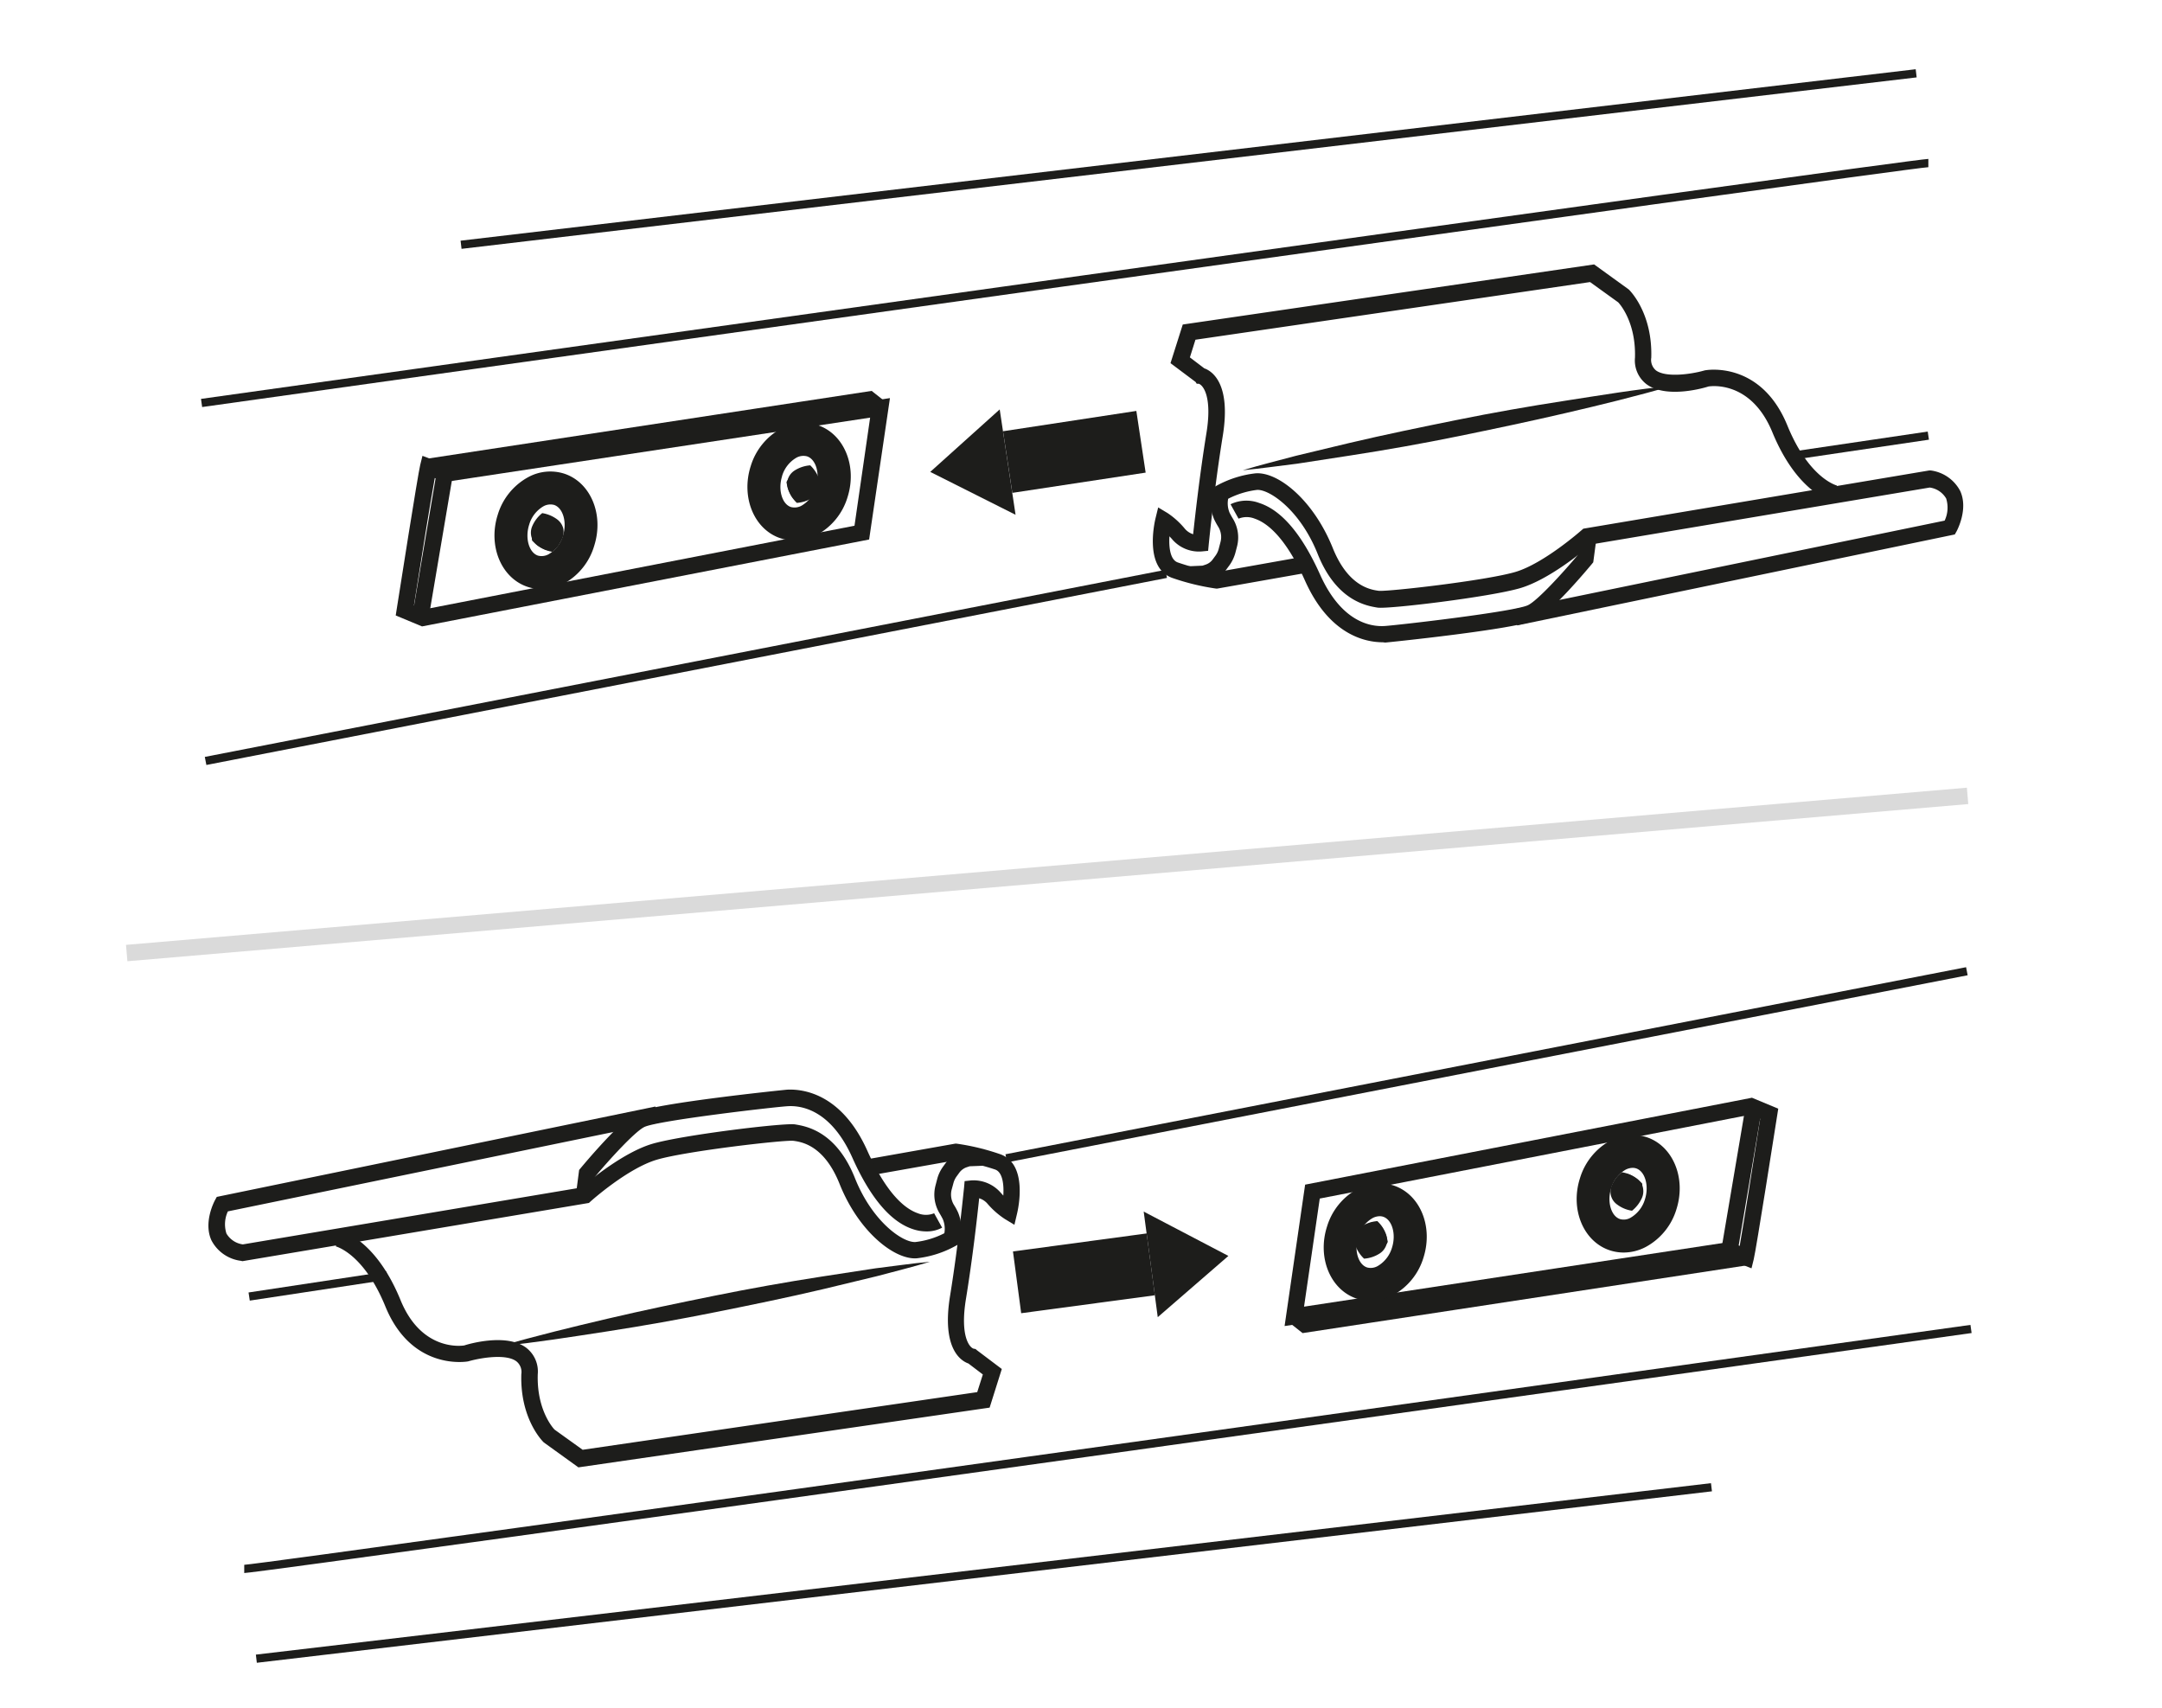 <svg id="Vrstva_1" data-name="Vrstva 1" xmlns="http://www.w3.org/2000/svg" viewBox="0 0 300 237"><defs><style>.cls-1{fill:#1d1d1b;}.cls-2{fill:#dadada;}</style></defs><rect class="cls-1" x="27.28" y="92.03" width="135.8" height="1.14" transform="translate(-15.95 19.91) rotate(-11.02)"/><path class="cls-1" d="M28.05,56.48l-.16-1.13c9.69-1.36,237.32-33.3,239.69-33.3V23.2C264.56,23.3,30.42,56.15,28.05,56.48Z"/><rect class="cls-1" x="63.28" y="21.49" width="203.31" height="1.14" transform="translate(-1.45 19.46) rotate(-6.72)"/><path class="cls-1" d="M58.56,86.92,54.91,85.4l.14-.89c.3-1.91,2.94-18.74,3.26-20l.31-1.26L62,64.54l61.49-9.3L120.6,74.86ZM57.44,84l1.36.57,59.77-11.62,2.17-15-59,8.93-1.41-.55C59.73,69.55,58.41,77.83,57.44,84Z"/><rect class="cls-1" x="50.05" y="74.43" width="19.99" height="2.28" transform="translate(-24.49 122.15) rotate(-80.39)"/><path class="cls-1" d="M110.23,75a6.23,6.23,0,0,1-1.86-.29c-3.69-1.17-5.58-5.66-4.21-10h0a8.89,8.89,0,0,1,4.24-5.25,6.43,6.43,0,0,1,5-.49c3.69,1.18,5.58,5.67,4.21,10a8.84,8.84,0,0,1-4.25,5.25A6.62,6.62,0,0,1,110.23,75Zm-1.71-8.91c-.59,1.87,0,3.87,1.24,4.27a2,2,0,0,0,1.46-.19,4.42,4.42,0,0,0,2-2.57c.59-1.88,0-3.88-1.24-4.28a2,2,0,0,0-1.47.19,4.36,4.36,0,0,0-2,2.58Z"/><path class="cls-1" d="M75.13,81.74a6.18,6.18,0,0,1-1.86-.29c-3.69-1.18-5.58-5.66-4.21-10h0a8.84,8.84,0,0,1,4.25-5.25,6.41,6.41,0,0,1,4.94-.49c3.69,1.18,5.58,5.66,4.21,10A8.84,8.84,0,0,1,78.22,81,6.65,6.65,0,0,1,75.13,81.74Zm-1.71-8.91c-.59,1.87,0,3.87,1.24,4.27a2,2,0,0,0,1.46-.19,4.41,4.41,0,0,0,2-2.58c.59-1.87,0-3.87-1.24-4.27a2,2,0,0,0-1.47.19A4.36,4.36,0,0,0,73.42,72.83Z"/><path class="cls-1" d="M76.65,76.57a4.79,4.79,0,0,1-2.08-.88,2.37,2.37,0,0,1-.83-1.21A2.27,2.27,0,0,1,73.86,73a4.61,4.61,0,0,1,1.38-1.8,4.73,4.73,0,0,1,2.09.88,2.29,2.29,0,0,1,.82,1.21A2.34,2.34,0,0,1,78,74.77,4.81,4.81,0,0,1,76.65,76.57Z"/><path class="cls-1" d="M73.83,75a4,4,0,0,1,.25-2,1.66,1.66,0,0,1,.84-.9,1.73,1.73,0,0,1,1.25,0,4.2,4.2,0,0,1,1.73,1.22,5.06,5.06,0,0,1-.3,2.08,1.57,1.57,0,0,1-.79.86,1.69,1.69,0,0,1-1.19,0A5.41,5.41,0,0,1,73.83,75Z"/><path class="cls-1" d="M110.57,69.78a4.68,4.68,0,0,1-1.22-1.9,2.35,2.35,0,0,1,0-1.46,2.26,2.26,0,0,1,.92-1.14,4.68,4.68,0,0,1,2.16-.71,4.86,4.86,0,0,1,1.23,1.9,2.19,2.19,0,0,1-.93,2.61A4.69,4.69,0,0,1,110.57,69.78Z"/><path class="cls-1" d="M109.13,66.89a4.14,4.14,0,0,1,1.36-1.55,1.57,1.57,0,0,1,2.24.45,4.39,4.39,0,0,1,.74,2A5,5,0,0,1,112,69.31a1.55,1.55,0,0,1-1.14.27,1.64,1.64,0,0,1-1-.7A5.39,5.39,0,0,1,109.13,66.89Z"/><polygon class="cls-1" points="59.59 65.9 59.24 63.65 120.95 54.24 122.8 55.7 121.39 57.5 120.31 56.65 59.59 65.9"/><rect class="cls-1" x="248.35" y="61.27" width="19.33" height="1.14" transform="translate(-6.27 38.42) rotate(-8.41)"/><path class="cls-1" d="M168.92,81.67l-.18,0a32.38,32.38,0,0,1-6.08-1.48c-3.86-1.37-2.49-7.56-2.32-8.27l.37-1.51,1.33.8a11.27,11.27,0,0,1,2.4,2.19,2.51,2.51,0,0,0,1.12.73c.26-2.4.9-8.19,1.84-14,.84-5.14-.48-6.7-1.06-6.88l-.28,0L165.9,53l-3.48-2.61,1.7-5.36,57.08-8.34,4.8,3.47c.27.25,3.32,3.38,3.13,9.48a1.9,1.9,0,0,0,.67,1.77c1.39,1,4.84.53,6.69,0C236.71,51.33,244.3,50,248,59c3,7.38,6.85,8.36,6.89,8.37l-.48,2.23c-.2,0-5-1.11-8.52-9.73-3-7.16-8.59-6.28-8.83-6.24-.47.16-5.84,1.76-8.62-.34a4.15,4.15,0,0,1-1.57-3.66c.15-5.06-2.23-7.58-2.33-7.68l-3.9-2.81-54.76,8-.77,2.45,2,1.52c1,.35,3.76,2,2.56,9.39s-1.93,14.94-1.94,15l-.09.93-.93.09a4.89,4.89,0,0,1-4-1.62c-.15-.18-.3-.34-.44-.48-.09,1.55.11,3.25,1.15,3.62a30.1,30.1,0,0,0,5.43,1.34l12.3-2.19.4,2.25Z"/><path class="cls-1" d="M191.87,89.12c-2.4,0-7.39-1-10.76-8.49-2.72-6.1-5.28-8.07-7-8.66a3,3,0,0,0-2.25,0l-1.11-2a5.07,5.07,0,0,1,4-.17c3.09,1,5.92,4.35,8.42,9.92,2.88,6.43,6.81,7.25,8.88,7.15,1.56-.08,18.26-2,20-2.91,1.34-.67,4.82-4.49,6.86-6.91l.31-2.33,2.26.3-.4,3-.21.26c-.56.67-5.52,6.61-7.8,7.74-2.53,1.28-20.71,3.14-20.86,3.14Z"/><path class="cls-1" d="M210.52,86.78l-.46-2.23,59.78-12.31a4.23,4.23,0,0,0,.21-3.07,3.13,3.13,0,0,0-2.28-1.52l-47,7.9c-1.15,1-5.88,4.9-9.83,6.06-4.19,1.23-18.34,2.94-19.8,2.7s-5.69-.9-8.3-7.45c-2.45-6.14-6.75-9-8.42-8.88a11.88,11.88,0,0,0-4,1.23,3.41,3.41,0,0,0,.19,1.92q.24.47.45.81a5,5,0,0,1,.59,3.89l-.23.88a5.38,5.38,0,0,1-.81,1.71l-.37.5a4.3,4.3,0,0,1-2.16,1.59l-.92.26-2.21.09-.09-2.28,2-.09.45-.15a2,2,0,0,0,1-.76l.37-.5a2.86,2.86,0,0,0,.45-1l.23-.88a2.7,2.7,0,0,0-.32-2.11c-.18-.29-.36-.61-.55-1a6,6,0,0,1-.25-4l.13-.44.4-.23a14.65,14.65,0,0,1,5.44-1.74c3.11-.25,8,3.65,10.7,10.3,2.13,5.35,5.23,5.84,6.4,6,1.32.13,14.84-1.41,18.94-2.61,3.94-1.15,9.15-5.75,9.2-5.79l.25-.22,48-8.08.21,0a5.41,5.41,0,0,1,4.09,2.85c1.15,2.51-.43,5.44-.49,5.57l-.26.46Z"/><path class="cls-1" d="M232.06,53.53c-5,1.45-9.92,2.65-14.87,3.8s-9.89,2.19-14.84,3.2-9.9,1.89-14.89,2.66L180,64.34c-2.51.3-5,.67-7.55.91,2.44-.74,4.91-1.34,7.36-2l7.42-1.78c5-1.18,9.94-2.19,14.93-3.2s10-1.89,15-2.66S227.09,54,232.06,53.53Z"/><rect class="cls-1" x="138.38" y="147.16" width="135.8" height="1.14" transform="translate(-24.44 42.17) rotate(-11.02)"/><path class="cls-1" d="M33.89,218.27v-1.14c3-.1,237.17-33,239.53-33.29l.16,1.13C263.88,186.33,36.25,218.27,33.89,218.27Z"/><rect class="cls-1" x="34.88" y="217.69" width="203.31" height="1.14" transform="translate(-24.61 17.48) rotate(-6.72)"/><path class="cls-1" d="M178.25,184l2.85-19.62,62-12.06,3.65,1.52-.14.89c-.3,1.91-2.94,18.74-3.26,20l-.31,1.26-3.33-1.3Zm4.88-17.69-2.18,15L240,172.33l1.4.55c.56-3.21,1.88-11.49,2.84-17.64l-1.36-.57Z"/><rect class="cls-1" x="231.66" y="162.51" width="19.99" height="2.28" transform="translate(39.96 374.6) rotate(-80.39)"/><path class="cls-1" d="M190.2,180.51a6.24,6.24,0,0,1-1.87-.29c-3.69-1.18-5.58-5.66-4.2-10a8.86,8.86,0,0,1,4.25-5.25,6.45,6.45,0,0,1,4.94-.49c3.7,1.18,5.58,5.66,4.21,10a8.86,8.86,0,0,1-4.25,5.25A6.61,6.61,0,0,1,190.2,180.51Zm1.26-11.75a2.18,2.18,0,0,0-1,.26,4.38,4.38,0,0,0-2,2.58c-.59,1.87,0,3.87,1.24,4.27a1.94,1.94,0,0,0,1.46-.19,4.38,4.38,0,0,0,2-2.58h0c.59-1.87,0-3.87-1.24-4.27A1.59,1.59,0,0,0,191.46,168.76Z"/><path class="cls-1" d="M225.29,173.8a6.23,6.23,0,0,1-1.86-.29c-3.69-1.18-5.58-5.66-4.2-10a8.89,8.89,0,0,1,4.24-5.25,6.43,6.43,0,0,1,4.95-.49c3.7,1.18,5.58,5.67,4.21,10h0a8.84,8.84,0,0,1-4.25,5.25A6.62,6.62,0,0,1,225.29,173.8Zm1.27-11.75a2.18,2.18,0,0,0-1,.26,4.38,4.38,0,0,0-2,2.58c-.59,1.87,0,3.87,1.24,4.27a1.89,1.89,0,0,0,1.46-.19,4.38,4.38,0,0,0,2-2.58h0c.59-1.87,0-3.87-1.24-4.27A1.59,1.59,0,0,0,226.56,162.05Z"/><path class="cls-1" d="M225.05,162.66a4.62,4.62,0,0,1,2.08.88,2.33,2.33,0,0,1,.83,1.21,2.28,2.28,0,0,1-.12,1.46,4.76,4.76,0,0,1-1.38,1.79,4.56,4.56,0,0,1-2.09-.88,2.17,2.17,0,0,1-.7-2.67A4.52,4.52,0,0,1,225.05,162.66Z"/><path class="cls-1" d="M227.87,164.23a4.18,4.18,0,0,1-.25,2,1.62,1.62,0,0,1-.84.9,1.76,1.76,0,0,1-1.26,0,4.39,4.39,0,0,1-1.73-1.21,5,5,0,0,1,.31-2.08,1.54,1.54,0,0,1,.78-.87,1.67,1.67,0,0,1,1.2,0A5.28,5.28,0,0,1,227.87,164.23Z"/><path class="cls-1" d="M191.12,169.44a4.62,4.62,0,0,1,1.23,1.9,2.34,2.34,0,0,1,0,1.46,2.26,2.26,0,0,1-.92,1.14,4.59,4.59,0,0,1-2.15.71,4.68,4.68,0,0,1-1.23-1.9,2.3,2.3,0,0,1,0-1.47,2.43,2.43,0,0,1,.93-1.14A4.72,4.72,0,0,1,191.12,169.44Z"/><path class="cls-1" d="M192.57,172.33a4.15,4.15,0,0,1-1.36,1.55,1.69,1.69,0,0,1-1.21.26,1.73,1.73,0,0,1-1-.7,4.49,4.49,0,0,1-.74-2,5,5,0,0,1,1.43-1.54,1.47,1.47,0,0,1,1.13-.26,1.61,1.61,0,0,1,1,.7A5.42,5.42,0,0,1,192.57,172.33Z"/><polygon class="cls-1" points="180.75 184.98 178.9 183.52 180.31 181.72 181.38 182.57 242.11 173.32 242.46 175.57 180.75 184.98"/><rect class="cls-1" x="33.79" y="177.91" width="19.33" height="1.14" transform="matrix(0.99, -0.15, 0.15, 0.99, -25.65, 8.28)"/><path class="cls-1" d="M80.26,203.61l-4.8-3.46c-.27-.25-3.31-3.38-3.12-9.48a1.9,1.9,0,0,0-.68-1.77c-1.39-1.06-4.84-.53-6.69,0-.21.05-7.81,1.34-11.48-7.58-3-7.38-6.85-8.36-6.89-8.37l.48-2.24c.2.05,5,1.11,8.52,9.74,2.95,7.16,8.59,6.28,8.83,6.24.46-.16,5.84-1.77,8.61.34a4.15,4.15,0,0,1,1.58,3.66c-.16,5.06,2.23,7.58,2.33,7.68l3.9,2.8,54.75-8,.78-2.45-2-1.52c-1-.35-3.75-2-2.55-9.38s1.93-15,1.94-15l.08-.93.94-.1a5,5,0,0,1,4,1.63l.43.48c.1-1.56-.1-3.26-1.14-3.62A30.33,30.33,0,0,0,132.6,161l-12.3,2.18-.39-2.25,12.64-2.24.17,0a31.91,31.91,0,0,1,6.08,1.47c3.87,1.37,2.49,7.57,2.32,8.27l-.36,1.52-1.34-.81A11.41,11.41,0,0,1,137,167a2.48,2.48,0,0,0-1.13-.73c-.25,2.4-.89,8.18-1.84,14-.83,5.13.49,6.7,1.07,6.87l.27.05.17.15,3.47,2.62-1.69,5.36Z"/><path class="cls-1" d="M128.55,170.87a5.87,5.87,0,0,1-1.86-.31c-3.09-1-5.93-4.35-8.42-9.93-2.88-6.42-6.81-7.24-8.88-7.14-1.57.07-18.26,2-20,2.9-1.34.68-4.82,4.49-6.85,6.92l-.31,2.33-2.26-.3.39-3,.21-.25c.56-.67,5.53-6.61,7.8-7.75,2.54-1.27,20.72-3.14,20.86-3.14,2.21-.11,7.57.54,11.13,8.49,2.73,6.09,5.29,8.07,7,8.66a3,3,0,0,0,2.26,0l1.11,2A4.46,4.46,0,0,1,128.55,170.87Z"/><path class="cls-1" d="M33.64,175l-.21-.05a5.36,5.36,0,0,1-4.09-2.84c-1.15-2.51.42-5.44.49-5.57l.25-.46,60.86-12.54.46,2.24L31.62,168.09a4.23,4.23,0,0,0-.2,3.07,3.12,3.12,0,0,0,2.28,1.51l47-7.9c1.14-1,5.87-4.9,9.83-6.06,4.18-1.22,18.32-2.94,19.8-2.69s5.69.9,8.3,7.45c2.45,6.13,6.71,9,8.41,8.87a11.74,11.74,0,0,0,4-1.22,3.5,3.5,0,0,0-.2-1.92c-.15-.31-.31-.58-.45-.82a5,5,0,0,1-.58-3.88l.23-.88a5.15,5.15,0,0,1,.8-1.71l.37-.51a4.38,4.38,0,0,1,2.16-1.58l.92-.26,2.22-.09.09,2.28-2.05.08-.45.15a2.14,2.14,0,0,0-1,.76l-.37.51a2.85,2.85,0,0,0-.44.95l-.24.88a2.75,2.75,0,0,0,.32,2.11,8.78,8.78,0,0,1,.55,1,5.94,5.94,0,0,1,.25,4l-.13.44-.39.22a14.46,14.46,0,0,1-5.44,1.75c-3.07.23-8.05-3.66-10.7-10.3-2.13-5.35-5.23-5.84-6.4-6s-14.85,1.41-18.94,2.61-9.15,5.74-9.21,5.79l-.24.22Z"/><path class="cls-1" d="M69.41,186.79c5-1.44,9.92-2.64,14.86-3.8s9.89-2.19,14.84-3.19,9.91-1.89,14.89-2.66l7.49-1.15c2.51-.3,5-.68,7.55-.91-2.43.74-4.9,1.34-7.36,2l-7.42,1.79c-5,1.18-9.94,2.19-14.92,3.19s-10,1.9-15,2.67S74.38,186.29,69.41,186.79Z"/><rect class="cls-2" x="17.11" y="120.21" width="256.37" height="2.28" transform="translate(-9.79 12.79) rotate(-4.88)"/><polygon class="cls-1" points="139.18 59.84 157.68 57.02 158.97 65.58 140.47 68.39 139.18 59.84"/><polyline class="cls-1" points="140.92 71.43 129.08 65.48 138.72 56.81"/><polygon class="cls-1" points="160.25 179.73 141.7 182.22 140.56 173.65 159.11 171.15 160.25 179.73"/><polyline class="cls-1" points="158.7 168.12 170.45 174.27 160.65 182.77"/></svg>